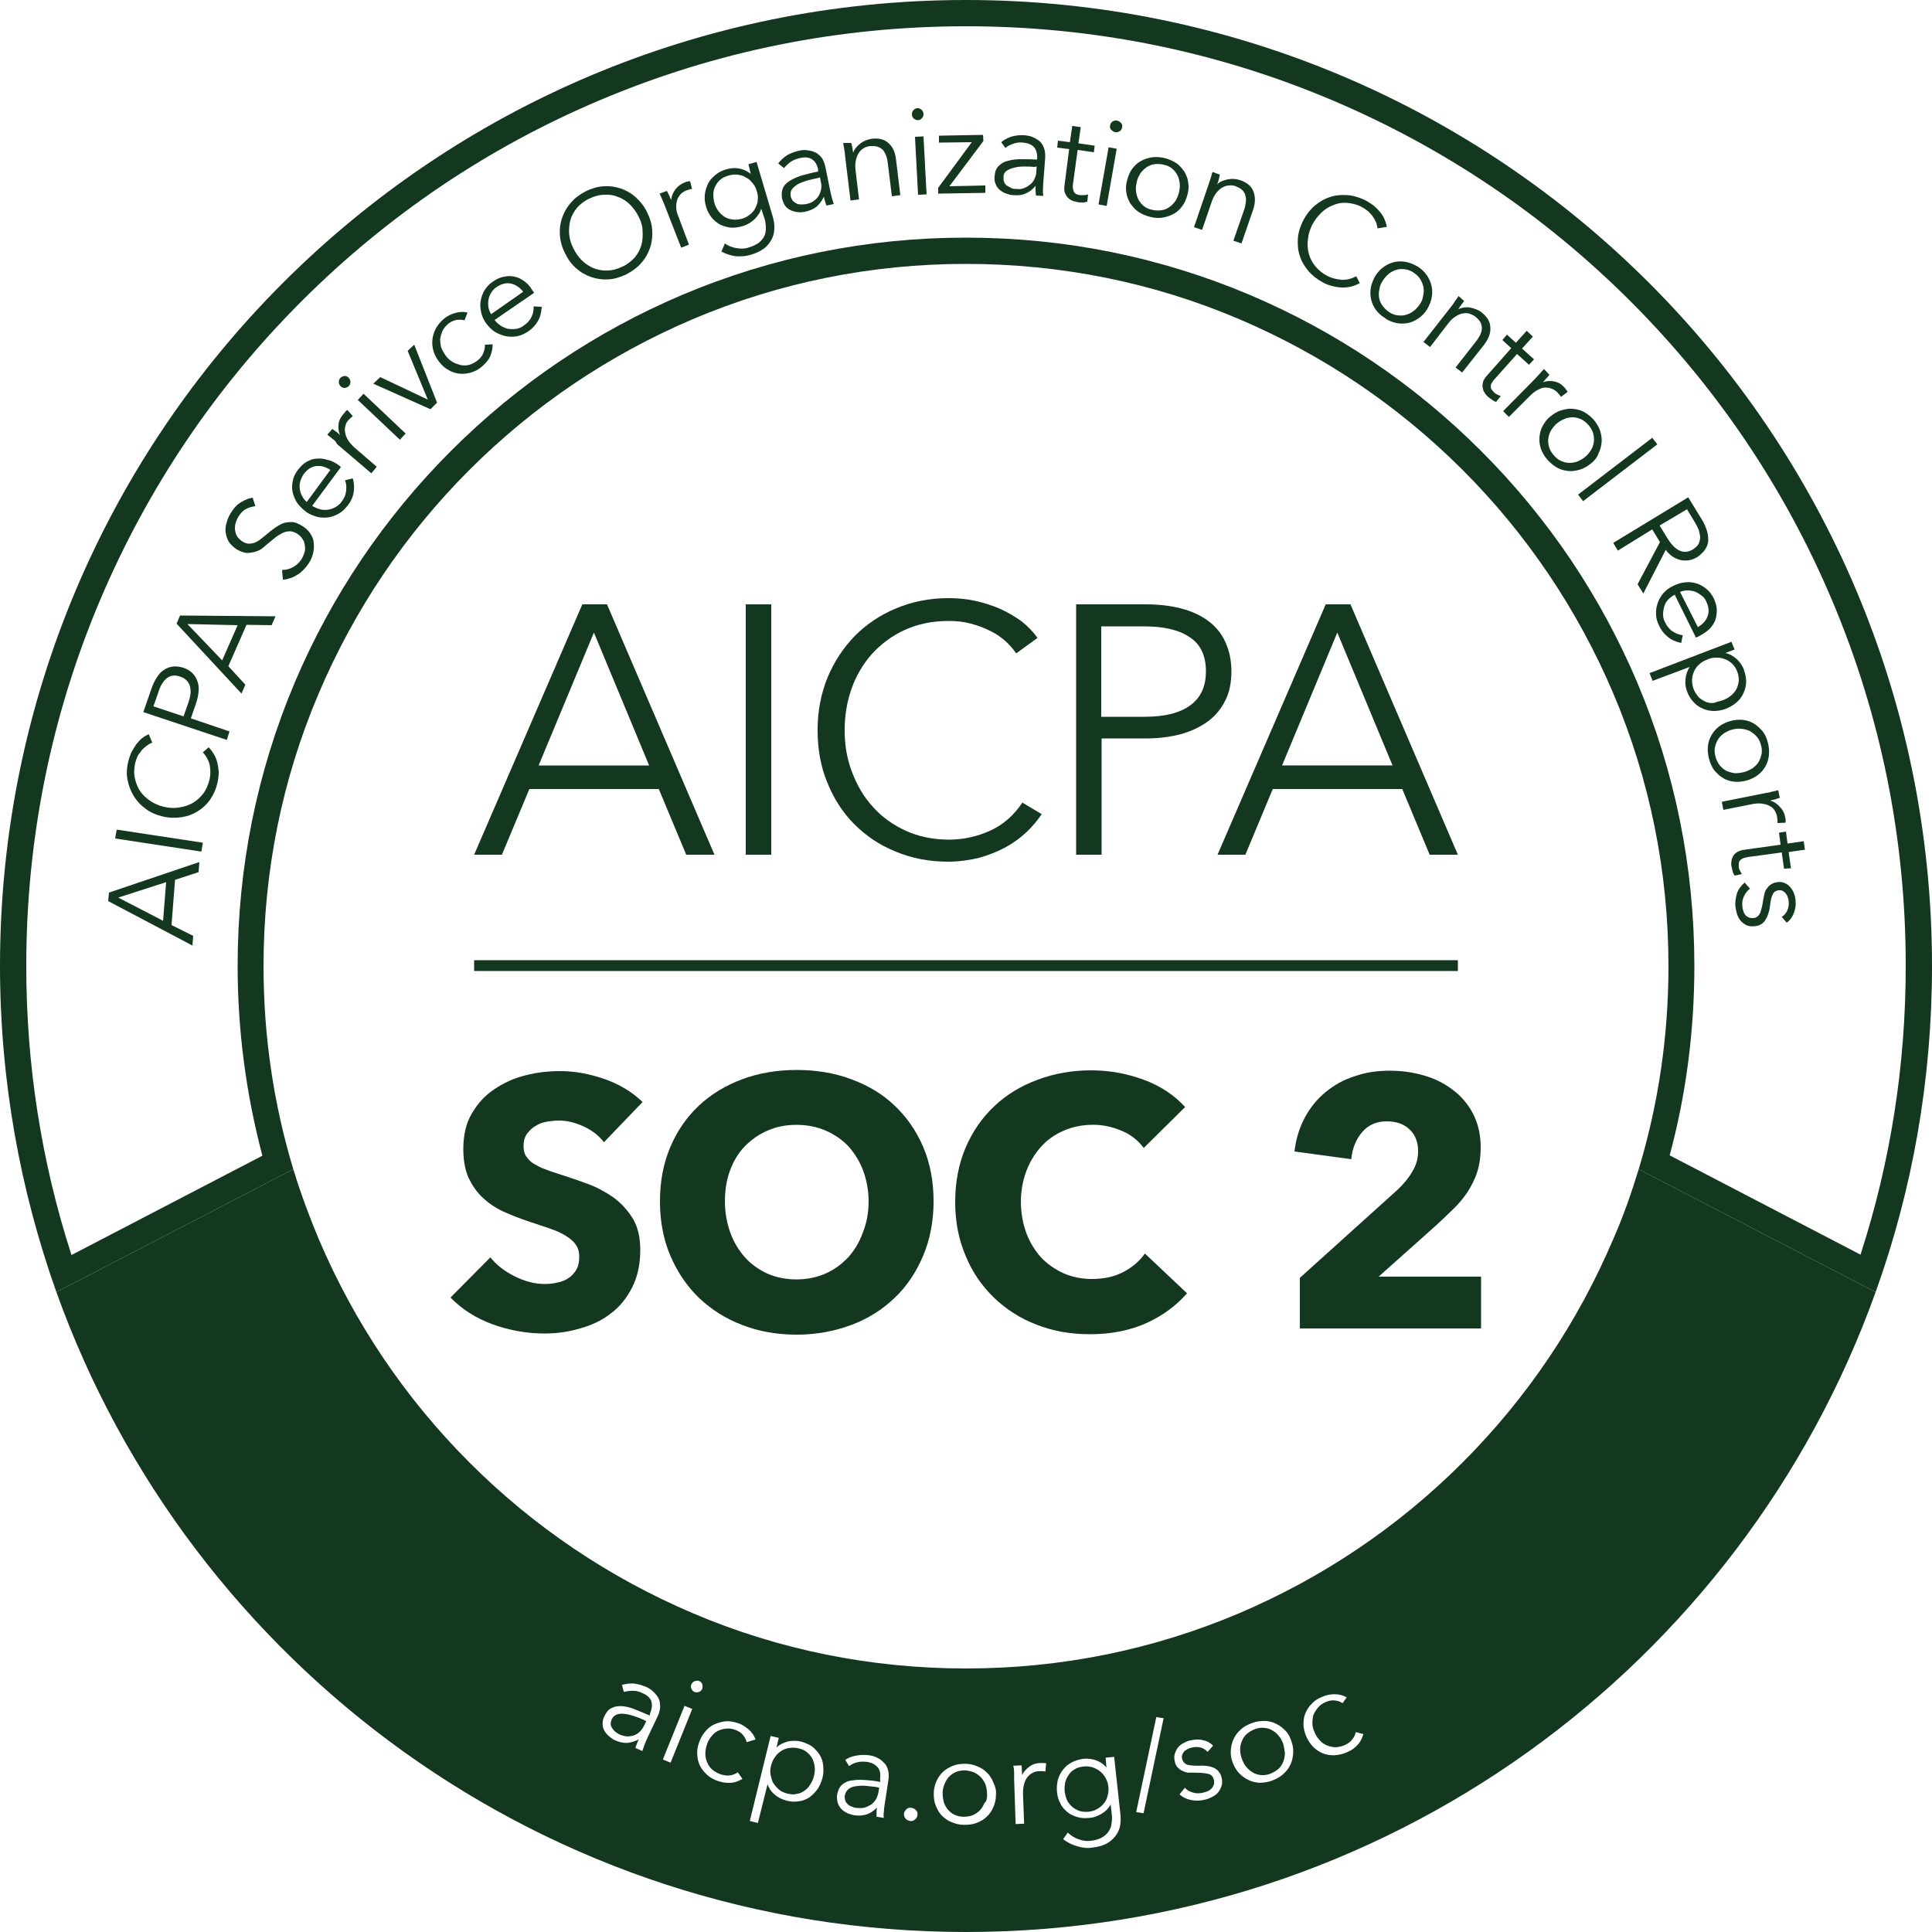 <svg width="32" height="32" viewBox="0 0 32 32" fill="none" xmlns="http://www.w3.org/2000/svg">
<path d="M16 0.435C18.099 0.435 20.141 0.845 22.061 1.658C23.917 2.445 25.581 3.565 27.008 4.992C28.435 6.419 29.562 8.09 30.343 9.939C31.155 11.859 31.565 13.894 31.565 16C31.565 17.638 31.315 19.238 30.816 20.781L27.655 19.136C27.93 18.118 28.064 17.062 28.064 16C28.064 14.368 27.744 12.787 27.117 11.302C26.509 9.869 25.639 8.576 24.531 7.469C23.424 6.362 22.131 5.491 20.698 4.883C19.213 4.256 17.632 3.936 16 3.936C14.368 3.936 12.787 4.256 11.302 4.883C9.869 5.491 8.576 6.362 7.469 7.469C6.362 8.576 5.491 9.869 4.883 11.302C4.256 12.787 3.936 14.368 3.936 16C3.936 17.069 4.077 18.125 4.346 19.142L1.184 20.787C0.685 19.245 0.435 17.638 0.435 16C0.435 13.901 0.845 11.859 1.658 9.939C2.445 8.083 3.565 6.419 4.992 4.992C6.419 3.565 8.09 2.438 9.939 1.658C11.859 0.845 13.901 0.435 16 0.435ZM16 0C7.162 0 0 7.162 0 16C0 17.894 0.333 19.712 0.934 21.401L4.858 19.366C4.531 18.285 4.365 17.158 4.365 16.006C4.365 14.432 4.672 12.909 5.28 11.482C5.869 10.099 6.707 8.851 7.776 7.782C8.845 6.714 10.093 5.875 11.475 5.286C12.909 4.678 14.432 4.371 16 4.371C17.568 4.371 19.098 4.678 20.525 5.286C21.907 5.875 23.155 6.714 24.224 7.782C25.293 8.851 26.131 10.099 26.72 11.482C27.328 12.915 27.635 14.438 27.635 16.006C27.635 17.158 27.469 18.285 27.142 19.366L31.066 21.401C31.674 19.712 32 17.894 32 16C32 7.162 24.838 0 16 0Z" fill="#143720"/>
<path fill-rule="evenodd" clip-rule="evenodd" d="M16 32C22.944 32 28.851 27.584 31.066 21.401L27.142 19.366C27.021 19.763 26.886 20.147 26.72 20.525C26.131 21.907 25.293 23.155 24.224 24.224C23.155 25.293 21.907 26.131 20.525 26.72C19.091 27.328 17.568 27.635 16 27.635C14.432 27.635 12.902 27.328 11.475 26.72C10.093 26.131 8.845 25.293 7.776 24.224C6.707 23.155 5.869 21.907 5.28 20.525C5.12 20.141 4.979 19.763 4.858 19.366L0.934 21.401C3.149 27.584 9.056 32 16 32ZM18.819 30.014L18.941 30.033L19.273 28.459L19.152 28.44L18.819 30.014ZM20.003 29.016C19.971 28.984 19.933 28.958 19.888 28.945C19.843 28.933 19.792 28.933 19.741 28.945C19.715 28.952 19.696 28.958 19.67 28.971C19.645 28.984 19.625 28.997 19.613 29.009C19.6 29.029 19.587 29.048 19.581 29.067C19.574 29.086 19.574 29.112 19.581 29.137C19.593 29.182 19.619 29.208 19.657 29.227C19.696 29.24 19.76 29.246 19.843 29.246C19.958 29.24 20.048 29.252 20.112 29.284C20.176 29.317 20.214 29.368 20.233 29.438C20.246 29.489 20.246 29.541 20.233 29.579C20.221 29.617 20.201 29.656 20.176 29.688C20.15 29.72 20.112 29.745 20.073 29.765C20.035 29.784 19.99 29.803 19.952 29.809C19.881 29.828 19.811 29.828 19.734 29.816C19.664 29.803 19.593 29.771 19.536 29.72L19.625 29.611C19.657 29.649 19.702 29.675 19.753 29.688C19.805 29.707 19.862 29.707 19.92 29.694C19.938 29.69 19.954 29.685 19.97 29.679C19.981 29.675 19.992 29.671 20.003 29.669C20.029 29.656 20.048 29.643 20.067 29.624C20.082 29.608 20.09 29.593 20.098 29.575L20.105 29.56C20.112 29.534 20.112 29.509 20.105 29.477C20.093 29.425 20.061 29.393 20.009 29.38C19.958 29.368 19.881 29.361 19.785 29.361H19.689C19.658 29.361 19.626 29.349 19.595 29.336C19.563 29.323 19.536 29.304 19.51 29.278C19.485 29.252 19.465 29.221 19.459 29.176C19.446 29.131 19.446 29.086 19.459 29.048C19.472 29.009 19.485 28.977 19.51 28.945C19.536 28.913 19.568 28.888 19.606 28.869C19.645 28.849 19.683 28.83 19.728 28.824C19.792 28.811 19.862 28.805 19.926 28.824C19.997 28.837 20.048 28.869 20.093 28.913L20.003 29.016ZM21.418 29.054C21.424 28.984 21.418 28.92 21.392 28.849C21.373 28.779 21.341 28.721 21.296 28.67C21.251 28.625 21.2 28.581 21.143 28.555C21.085 28.523 21.027 28.51 20.957 28.504C20.887 28.504 20.816 28.51 20.746 28.536C20.675 28.561 20.611 28.593 20.56 28.638C20.509 28.683 20.464 28.734 20.439 28.792C20.407 28.849 20.394 28.913 20.387 28.977C20.381 29.048 20.387 29.112 20.413 29.182C20.439 29.253 20.471 29.31 20.515 29.361C20.56 29.406 20.611 29.451 20.669 29.477C20.727 29.509 20.784 29.521 20.855 29.528C20.919 29.528 20.989 29.521 21.059 29.496C21.13 29.47 21.194 29.438 21.245 29.393C21.296 29.349 21.341 29.297 21.367 29.24C21.399 29.182 21.411 29.118 21.418 29.054ZM21.258 28.894C21.239 28.843 21.219 28.798 21.187 28.76C21.155 28.721 21.123 28.689 21.079 28.664C21.04 28.638 20.995 28.625 20.944 28.619C20.893 28.613 20.842 28.619 20.791 28.638C20.739 28.657 20.695 28.683 20.656 28.715C20.618 28.747 20.592 28.785 20.573 28.83C20.554 28.875 20.541 28.92 20.541 28.971C20.541 29.022 20.547 29.073 20.567 29.125C20.586 29.176 20.605 29.221 20.637 29.259C20.669 29.297 20.701 29.329 20.746 29.355C20.784 29.381 20.829 29.393 20.88 29.4C20.931 29.406 20.976 29.4 21.034 29.381C21.085 29.361 21.13 29.336 21.168 29.304C21.207 29.272 21.232 29.233 21.251 29.189C21.27 29.144 21.277 29.099 21.283 29.048C21.277 28.997 21.27 28.945 21.258 28.894ZM22.236 28.21C22.198 28.184 22.16 28.171 22.108 28.165C22.057 28.158 22.006 28.171 21.961 28.19C21.91 28.21 21.865 28.241 21.833 28.28C21.801 28.318 21.776 28.357 21.756 28.401C21.744 28.446 21.737 28.491 21.737 28.542C21.737 28.593 21.75 28.645 21.776 28.696C21.795 28.747 21.827 28.792 21.859 28.824C21.891 28.862 21.929 28.888 21.974 28.907C22.019 28.926 22.064 28.939 22.115 28.939C22.166 28.939 22.217 28.926 22.268 28.907C22.326 28.881 22.371 28.849 22.396 28.811C22.428 28.773 22.448 28.734 22.454 28.689L22.582 28.721C22.563 28.785 22.537 28.843 22.492 28.894C22.448 28.945 22.39 28.99 22.313 29.022C22.243 29.054 22.172 29.067 22.102 29.073C22.032 29.073 21.974 29.067 21.91 29.041C21.852 29.016 21.801 28.984 21.75 28.933C21.705 28.888 21.667 28.83 21.635 28.76C21.609 28.696 21.59 28.625 21.59 28.561C21.59 28.497 21.596 28.433 21.622 28.376C21.648 28.318 21.68 28.261 21.731 28.216C21.776 28.165 21.84 28.126 21.91 28.101C21.968 28.075 22.032 28.062 22.108 28.062C22.185 28.062 22.243 28.081 22.307 28.113L22.236 28.21ZM17.859 30.462C17.789 30.436 17.731 30.398 17.686 30.353L17.609 30.462C17.673 30.513 17.75 30.552 17.833 30.577C17.916 30.603 18 30.616 18.089 30.603C18.198 30.59 18.281 30.565 18.345 30.526C18.409 30.488 18.46 30.436 18.493 30.385C18.531 30.328 18.55 30.27 18.557 30.212C18.563 30.155 18.563 30.097 18.557 30.046L18.454 29.099L18.313 29.112L18.326 29.278C18.281 29.22 18.224 29.182 18.153 29.156C18.083 29.131 18.012 29.125 17.942 29.131C17.865 29.144 17.801 29.163 17.744 29.195C17.686 29.227 17.641 29.265 17.603 29.317C17.564 29.368 17.539 29.419 17.52 29.483C17.507 29.547 17.5 29.611 17.507 29.681C17.513 29.752 17.533 29.816 17.564 29.873C17.59 29.931 17.635 29.976 17.68 30.014C17.724 30.052 17.782 30.078 17.846 30.097C17.91 30.116 17.974 30.116 18.051 30.11C18.121 30.104 18.185 30.078 18.249 30.04C18.313 30.001 18.364 29.95 18.396 29.886L18.416 30.065C18.422 30.116 18.416 30.168 18.409 30.212C18.403 30.264 18.384 30.302 18.358 30.34C18.332 30.379 18.294 30.411 18.249 30.436C18.198 30.462 18.147 30.481 18.076 30.488C18 30.5 17.929 30.488 17.859 30.462ZM17.635 29.675C17.641 29.726 17.654 29.771 17.673 29.816C17.692 29.86 17.724 29.892 17.756 29.924C17.788 29.956 17.834 29.976 17.878 29.995C17.923 30.008 17.974 30.014 18.032 30.008C18.083 30.001 18.134 29.988 18.173 29.963C18.217 29.937 18.249 29.912 18.281 29.873C18.313 29.835 18.332 29.796 18.345 29.745C18.358 29.701 18.365 29.649 18.358 29.592C18.352 29.541 18.339 29.496 18.313 29.451C18.288 29.406 18.262 29.374 18.224 29.342C18.185 29.31 18.147 29.291 18.096 29.272C18.051 29.259 18 29.253 17.948 29.259C17.891 29.265 17.84 29.278 17.801 29.304C17.756 29.329 17.724 29.361 17.699 29.4C17.673 29.438 17.654 29.477 17.641 29.528C17.635 29.573 17.628 29.624 17.635 29.675ZM16.797 29.355C16.797 29.317 16.79 29.278 16.784 29.246L16.918 29.24C16.925 29.265 16.925 29.297 16.925 29.323C16.925 29.341 16.927 29.357 16.928 29.371C16.93 29.382 16.931 29.391 16.931 29.4C16.956 29.342 17.001 29.297 17.053 29.259C17.104 29.221 17.168 29.201 17.232 29.201H17.283C17.296 29.201 17.315 29.201 17.328 29.208L17.315 29.342C17.313 29.342 17.309 29.341 17.305 29.34C17.298 29.338 17.289 29.336 17.276 29.336H17.219C17.18 29.336 17.148 29.342 17.11 29.361C17.078 29.374 17.046 29.4 17.02 29.432C16.995 29.464 16.976 29.502 16.963 29.547C16.95 29.592 16.944 29.649 16.944 29.713L16.963 30.206L16.822 30.212L16.797 29.464V29.355ZM16.451 29.937C16.477 29.88 16.496 29.809 16.496 29.739C16.503 29.662 16.49 29.598 16.458 29.534C16.432 29.47 16.4 29.412 16.355 29.368C16.311 29.323 16.259 29.284 16.195 29.259C16.131 29.233 16.067 29.214 15.991 29.214C15.92 29.214 15.85 29.22 15.786 29.246C15.722 29.272 15.664 29.304 15.619 29.348C15.575 29.387 15.536 29.444 15.511 29.502C15.485 29.559 15.466 29.63 15.466 29.7C15.466 29.777 15.472 29.841 15.498 29.905C15.523 29.969 15.555 30.027 15.6 30.072C15.645 30.116 15.696 30.155 15.76 30.18C15.824 30.206 15.888 30.225 15.965 30.225C16.042 30.225 16.112 30.219 16.176 30.193C16.24 30.168 16.298 30.136 16.343 30.091C16.387 30.052 16.426 29.995 16.451 29.937ZM16.349 29.732C16.349 29.681 16.343 29.63 16.33 29.579C16.317 29.534 16.291 29.489 16.259 29.451C16.227 29.412 16.189 29.387 16.144 29.361C16.099 29.342 16.048 29.329 15.991 29.323C15.933 29.323 15.882 29.329 15.837 29.348C15.792 29.368 15.754 29.393 15.722 29.425C15.69 29.457 15.664 29.502 15.645 29.547C15.626 29.591 15.613 29.643 15.613 29.694C15.613 29.745 15.619 29.796 15.632 29.848C15.645 29.892 15.671 29.937 15.703 29.976C15.735 30.014 15.773 30.04 15.811 30.059C15.85 30.078 15.907 30.091 15.959 30.091C16.016 30.091 16.067 30.084 16.112 30.065C16.157 30.046 16.195 30.02 16.227 29.988C16.259 29.956 16.285 29.912 16.304 29.867C16.343 29.835 16.349 29.784 16.349 29.732ZM15.196 30.059C15.196 30.084 15.184 30.11 15.158 30.136C15.132 30.155 15.107 30.168 15.075 30.161C15.043 30.155 15.017 30.142 14.998 30.123C14.979 30.097 14.972 30.072 14.972 30.046C14.972 30.02 14.985 29.995 15.011 29.969C15.036 29.944 15.062 29.937 15.094 29.944C15.126 29.944 15.151 29.963 15.171 29.982C15.19 30.001 15.203 30.027 15.196 30.059ZM14.537 29.272C14.576 29.317 14.588 29.381 14.576 29.464L14.582 29.515C14.499 29.496 14.415 29.489 14.332 29.483C14.256 29.477 14.179 29.477 14.115 29.49C14.044 29.496 13.993 29.521 13.948 29.56C13.904 29.598 13.878 29.656 13.865 29.726C13.859 29.784 13.865 29.829 13.878 29.867C13.891 29.905 13.916 29.944 13.942 29.969C13.968 29.995 14 30.014 14.038 30.034L14.06 30.041C14.089 30.051 14.116 30.06 14.147 30.066C14.224 30.078 14.294 30.072 14.352 30.053C14.409 30.034 14.473 29.995 14.524 29.938C14.524 29.95 14.523 29.963 14.521 29.976C14.52 29.989 14.518 30.002 14.518 30.014V30.091L14.64 30.11C14.633 30.078 14.633 30.046 14.64 30.008C14.64 29.969 14.646 29.931 14.652 29.893L14.716 29.477C14.723 29.419 14.723 29.368 14.71 29.323C14.697 29.272 14.678 29.233 14.646 29.202C14.614 29.169 14.582 29.137 14.537 29.118C14.492 29.093 14.448 29.08 14.396 29.073C14.313 29.061 14.243 29.067 14.172 29.08C14.102 29.093 14.044 29.118 14 29.15L14.064 29.253C14.102 29.221 14.147 29.202 14.198 29.189C14.249 29.176 14.3 29.176 14.358 29.182C14.441 29.195 14.499 29.227 14.537 29.272ZM14.512 29.598L14.339 29.579C14.281 29.573 14.23 29.579 14.179 29.585C14.128 29.592 14.089 29.605 14.057 29.63C14.025 29.656 14.006 29.688 13.993 29.733C13.987 29.765 13.993 29.797 14 29.822C14.006 29.848 14.025 29.867 14.044 29.886C14.064 29.905 14.089 29.918 14.115 29.925C14.14 29.938 14.166 29.944 14.192 29.944C14.243 29.95 14.288 29.95 14.326 29.938C14.364 29.925 14.403 29.905 14.435 29.886C14.467 29.861 14.492 29.829 14.512 29.797C14.531 29.758 14.544 29.72 14.55 29.681L14.563 29.611L14.512 29.598ZM12.553 30.194L12.419 30.161L12.764 28.753L12.899 28.785L12.861 28.945C12.912 28.894 12.982 28.862 13.053 28.843C13.123 28.83 13.193 28.83 13.257 28.843C13.328 28.862 13.392 28.888 13.449 28.926C13.5 28.965 13.545 29.016 13.577 29.067C13.609 29.118 13.629 29.182 13.635 29.246C13.641 29.31 13.641 29.381 13.622 29.451C13.603 29.521 13.577 29.579 13.539 29.637C13.5 29.688 13.456 29.733 13.405 29.771C13.353 29.803 13.296 29.829 13.225 29.835C13.161 29.848 13.091 29.841 13.021 29.822C12.956 29.803 12.892 29.777 12.835 29.726C12.777 29.681 12.739 29.624 12.713 29.553L12.553 30.194ZM13.494 29.265C13.5 29.317 13.494 29.368 13.481 29.419C13.469 29.47 13.449 29.515 13.417 29.56C13.392 29.605 13.36 29.637 13.321 29.662C13.283 29.688 13.244 29.707 13.193 29.713C13.149 29.726 13.097 29.72 13.04 29.707C12.989 29.694 12.944 29.675 12.905 29.643C12.867 29.611 12.835 29.573 12.809 29.534C12.789 29.503 12.78 29.468 12.771 29.428C12.769 29.419 12.767 29.41 12.764 29.4C12.752 29.349 12.758 29.297 12.771 29.246C12.784 29.195 12.803 29.144 12.835 29.105C12.861 29.061 12.899 29.029 12.937 29.003C12.976 28.977 13.021 28.958 13.072 28.952C13.123 28.945 13.174 28.945 13.225 28.958C13.283 28.971 13.328 28.99 13.366 29.022C13.405 29.054 13.437 29.093 13.456 29.131C13.475 29.169 13.488 29.214 13.494 29.265ZM12.304 28.734C12.336 28.773 12.355 28.811 12.368 28.856L12.515 28.811C12.489 28.747 12.451 28.689 12.4 28.645C12.342 28.6 12.291 28.561 12.227 28.542C12.156 28.517 12.086 28.504 12.016 28.51C11.952 28.517 11.888 28.536 11.83 28.562C11.772 28.587 11.728 28.625 11.683 28.677C11.638 28.728 11.606 28.786 11.581 28.856C11.555 28.926 11.542 28.997 11.549 29.061C11.549 29.125 11.568 29.189 11.593 29.246C11.625 29.304 11.664 29.355 11.715 29.4C11.766 29.445 11.824 29.477 11.9 29.502C11.977 29.528 12.054 29.534 12.118 29.528C12.182 29.522 12.24 29.496 12.297 29.464L12.22 29.355C12.182 29.381 12.137 29.4 12.092 29.406C12.041 29.413 11.99 29.406 11.932 29.387C11.881 29.368 11.836 29.342 11.798 29.31C11.76 29.278 11.734 29.24 11.715 29.195C11.696 29.15 11.683 29.105 11.683 29.054C11.683 29.003 11.689 28.952 11.708 28.901C11.721 28.849 11.747 28.805 11.779 28.766C11.811 28.721 11.843 28.696 11.888 28.67C11.926 28.651 11.971 28.638 12.022 28.632C12.073 28.625 12.124 28.632 12.176 28.651C12.227 28.67 12.272 28.696 12.304 28.734ZM11.107 29.195L10.979 29.143L11.338 28.254L11.466 28.305L11.107 29.195ZM11.632 27.972C11.619 27.998 11.6 28.017 11.575 28.024C11.549 28.03 11.523 28.036 11.504 28.024C11.479 28.017 11.466 27.998 11.453 27.972C11.44 27.947 11.44 27.921 11.453 27.895C11.466 27.87 11.485 27.851 11.511 27.844C11.536 27.838 11.562 27.831 11.581 27.844C11.607 27.851 11.619 27.87 11.632 27.895C11.639 27.921 11.639 27.947 11.632 27.972ZM10.768 28.376C10.8 28.299 10.806 28.235 10.787 28.177C10.768 28.12 10.717 28.075 10.64 28.043C10.589 28.017 10.538 28.005 10.48 28.005C10.429 28.005 10.378 28.011 10.333 28.024L10.301 27.909C10.352 27.89 10.416 27.883 10.486 27.883C10.557 27.89 10.627 27.909 10.704 27.941C10.749 27.96 10.794 27.992 10.826 28.024C10.858 28.056 10.89 28.094 10.909 28.133C10.928 28.171 10.934 28.216 10.934 28.267C10.934 28.312 10.922 28.363 10.896 28.421L10.717 28.798C10.712 28.81 10.707 28.823 10.701 28.836C10.691 28.858 10.68 28.883 10.672 28.907C10.668 28.921 10.663 28.933 10.659 28.945C10.651 28.967 10.644 28.986 10.64 29.003L10.525 28.952C10.531 28.926 10.538 28.907 10.55 28.882C10.556 28.857 10.569 28.832 10.581 28.807C10.517 28.846 10.442 28.862 10.384 28.869C10.32 28.869 10.256 28.856 10.185 28.824C10.154 28.811 10.123 28.786 10.091 28.761C10.059 28.735 10.032 28.702 10.013 28.67C9.994 28.638 9.981 28.6 9.981 28.555C9.981 28.51 9.987 28.466 10.013 28.421C10.045 28.357 10.083 28.306 10.141 28.286C10.192 28.261 10.25 28.254 10.32 28.261C10.384 28.267 10.454 28.286 10.531 28.318L10.762 28.414L10.768 28.376ZM10.512 28.427C10.57 28.446 10.621 28.466 10.672 28.491L10.704 28.51L10.672 28.574C10.653 28.613 10.627 28.651 10.602 28.677C10.576 28.702 10.544 28.728 10.506 28.741C10.474 28.753 10.435 28.76 10.39 28.76C10.352 28.76 10.307 28.747 10.262 28.728C10.237 28.715 10.211 28.702 10.192 28.683C10.173 28.67 10.154 28.645 10.141 28.625C10.128 28.606 10.115 28.581 10.115 28.555C10.115 28.529 10.122 28.504 10.134 28.472C10.154 28.434 10.185 28.408 10.224 28.395C10.269 28.382 10.307 28.382 10.358 28.389C10.403 28.395 10.454 28.408 10.512 28.427Z" fill="#143720"/>
<path d="M8.313 14.157H7.853L9.645 10.01H10.054L11.834 14.157H11.366L10.912 13.069H8.768L8.313 14.157ZM8.921 12.679H10.752L9.837 10.477L8.921 12.679Z" fill="#143720"/>
<path d="M12.352 14.157V10.01H12.774V14.157H12.352Z" fill="#143720"/>
<path d="M17.254 13.485C17.184 13.587 17.101 13.69 16.998 13.786C16.896 13.882 16.78 13.965 16.653 14.035C16.524 14.105 16.377 14.163 16.217 14.208C16.057 14.246 15.885 14.272 15.699 14.272C15.385 14.272 15.097 14.214 14.835 14.105C14.566 13.997 14.342 13.843 14.15 13.651C13.958 13.459 13.811 13.229 13.702 12.96C13.593 12.698 13.542 12.403 13.542 12.09C13.542 11.776 13.6 11.482 13.708 11.219C13.817 10.957 13.971 10.726 14.163 10.528C14.355 10.336 14.585 10.182 14.848 10.074C15.11 9.965 15.398 9.907 15.705 9.907C15.859 9.907 16.006 9.92 16.153 9.952C16.3 9.984 16.435 10.029 16.569 10.086C16.697 10.144 16.812 10.214 16.921 10.291C17.024 10.374 17.113 10.464 17.184 10.566L16.832 10.822C16.787 10.758 16.729 10.688 16.659 10.624C16.588 10.56 16.499 10.496 16.403 10.451C16.307 10.4 16.198 10.362 16.083 10.33C15.968 10.298 15.846 10.285 15.712 10.285C15.443 10.285 15.2 10.336 14.989 10.432C14.777 10.528 14.598 10.662 14.444 10.829C14.297 10.995 14.182 11.187 14.105 11.405C14.028 11.622 13.99 11.853 13.99 12.096C13.99 12.339 14.028 12.57 14.112 12.787C14.195 13.005 14.304 13.197 14.457 13.363C14.604 13.53 14.784 13.658 15.001 13.76C15.213 13.856 15.456 13.907 15.718 13.907C15.955 13.907 16.185 13.856 16.396 13.76C16.614 13.664 16.793 13.504 16.934 13.293L17.254 13.485Z" fill="#143720"/>
<path d="M17.824 10.01H18.995C19.206 10.01 19.398 10.035 19.571 10.08C19.744 10.125 19.891 10.195 20.013 10.285C20.134 10.375 20.23 10.49 20.294 10.631C20.358 10.771 20.396 10.931 20.396 11.117C20.396 11.303 20.364 11.469 20.294 11.603C20.224 11.744 20.128 11.859 20.006 11.949C19.884 12.039 19.737 12.109 19.558 12.16C19.385 12.205 19.193 12.231 18.982 12.231H18.246V14.157H17.824V10.01ZM18.963 11.872C19.296 11.872 19.545 11.808 19.718 11.68C19.891 11.552 19.974 11.367 19.974 11.117C19.974 10.861 19.884 10.669 19.705 10.554C19.526 10.432 19.277 10.375 18.956 10.375H18.24V11.872H18.963Z" fill="#143720"/>
<path d="M20.627 14.157H20.166L21.958 10.01H22.368L24.147 14.157H23.68L23.226 13.069H21.081L20.627 14.157ZM21.235 12.678H23.065L22.15 10.477L21.235 12.678Z" fill="#143720"/>
<path d="M10.003 18.919C9.92 18.81 9.805 18.72 9.664 18.656C9.523 18.592 9.389 18.56 9.261 18.56C9.197 18.56 9.126 18.567 9.056 18.579C8.986 18.592 8.928 18.611 8.87 18.65C8.813 18.682 8.768 18.727 8.73 18.778C8.691 18.829 8.672 18.899 8.672 18.983C8.672 19.053 8.685 19.111 8.717 19.155C8.749 19.2 8.787 19.245 8.845 19.277C8.902 19.309 8.966 19.348 9.05 19.373C9.126 19.405 9.216 19.431 9.312 19.463C9.453 19.508 9.6 19.559 9.754 19.616C9.907 19.674 10.042 19.751 10.17 19.84C10.298 19.936 10.4 20.052 10.483 20.186C10.566 20.326 10.605 20.499 10.605 20.704C10.605 20.941 10.56 21.146 10.47 21.325C10.381 21.498 10.266 21.645 10.118 21.754C9.971 21.869 9.798 21.952 9.606 22.003C9.414 22.061 9.216 22.087 9.018 22.087C8.723 22.087 8.435 22.035 8.154 21.933C7.878 21.831 7.648 21.683 7.462 21.491L8.122 20.826C8.224 20.954 8.358 21.056 8.525 21.14C8.691 21.223 8.858 21.267 9.018 21.267C9.094 21.267 9.165 21.261 9.235 21.242C9.306 21.229 9.37 21.203 9.421 21.165C9.472 21.133 9.517 21.082 9.549 21.024C9.581 20.967 9.594 20.896 9.594 20.813C9.594 20.736 9.574 20.666 9.536 20.615C9.498 20.557 9.44 20.512 9.37 20.468C9.299 20.423 9.21 20.384 9.101 20.346C8.992 20.308 8.87 20.269 8.736 20.224C8.602 20.179 8.474 20.128 8.346 20.071C8.218 20.013 8.102 19.936 8.006 19.847C7.904 19.757 7.827 19.642 7.763 19.514C7.706 19.386 7.674 19.226 7.674 19.034C7.674 18.803 7.718 18.605 7.814 18.445C7.91 18.279 8.032 18.144 8.186 18.042C8.339 17.939 8.512 17.856 8.704 17.811C8.896 17.76 9.088 17.741 9.286 17.741C9.523 17.741 9.76 17.786 10.003 17.869C10.246 17.952 10.464 18.08 10.643 18.253L10.003 18.919Z" fill="#143720"/>
<path d="M15.463 19.898C15.463 20.224 15.405 20.525 15.29 20.8C15.175 21.069 15.021 21.306 14.816 21.498C14.618 21.69 14.375 21.843 14.099 21.946C13.824 22.048 13.523 22.106 13.197 22.106C12.871 22.106 12.576 22.055 12.294 21.946C12.019 21.843 11.783 21.69 11.578 21.498C11.379 21.306 11.219 21.069 11.104 20.8C10.989 20.531 10.931 20.23 10.931 19.898C10.931 19.565 10.989 19.264 11.104 18.995C11.219 18.727 11.373 18.503 11.578 18.311C11.776 18.125 12.019 17.978 12.294 17.875C12.57 17.773 12.871 17.722 13.197 17.722C13.523 17.722 13.824 17.773 14.099 17.875C14.375 17.978 14.618 18.119 14.816 18.311C15.014 18.496 15.175 18.727 15.29 18.995C15.405 19.264 15.463 19.565 15.463 19.898ZM14.387 19.898C14.387 19.719 14.355 19.552 14.298 19.392C14.24 19.238 14.157 19.104 14.055 18.989C13.952 18.88 13.824 18.791 13.677 18.727C13.53 18.663 13.37 18.631 13.191 18.631C13.011 18.631 12.858 18.663 12.711 18.727C12.563 18.791 12.442 18.88 12.333 18.989C12.23 19.098 12.147 19.232 12.09 19.392C12.032 19.546 12.007 19.719 12.007 19.898C12.007 20.083 12.039 20.256 12.096 20.416C12.154 20.576 12.237 20.711 12.339 20.826C12.442 20.941 12.57 21.03 12.711 21.095C12.858 21.159 13.018 21.191 13.191 21.191C13.364 21.191 13.523 21.159 13.671 21.095C13.818 21.03 13.939 20.941 14.048 20.826C14.151 20.711 14.234 20.576 14.291 20.416C14.355 20.256 14.387 20.083 14.387 19.898Z" fill="#143720"/>
<path d="M18.989 21.914C18.72 22.035 18.407 22.099 18.055 22.099C17.735 22.099 17.44 22.048 17.165 21.939C16.896 21.837 16.66 21.683 16.461 21.491C16.263 21.299 16.103 21.069 15.994 20.8C15.879 20.531 15.821 20.237 15.821 19.91C15.821 19.578 15.879 19.277 15.994 19.008C16.109 18.739 16.269 18.509 16.474 18.317C16.678 18.125 16.915 17.984 17.191 17.882C17.466 17.779 17.76 17.728 18.074 17.728C18.368 17.728 18.656 17.779 18.938 17.882C19.219 17.984 19.45 18.138 19.629 18.336L18.944 19.014C18.848 18.886 18.727 18.79 18.573 18.727C18.419 18.662 18.266 18.63 18.106 18.63C17.933 18.63 17.767 18.662 17.619 18.727C17.472 18.79 17.344 18.88 17.242 18.995C17.139 19.11 17.056 19.245 16.999 19.398C16.941 19.552 16.909 19.725 16.909 19.904C16.909 20.09 16.941 20.262 16.999 20.422C17.056 20.576 17.139 20.71 17.242 20.826C17.344 20.934 17.472 21.024 17.613 21.088C17.76 21.152 17.914 21.184 18.087 21.184C18.285 21.184 18.458 21.146 18.605 21.069C18.752 20.992 18.874 20.89 18.963 20.762L19.661 21.421C19.482 21.626 19.258 21.792 18.989 21.914Z" fill="#143720"/>
<path d="M21.53 21.165L23.149 19.705C23.251 19.609 23.335 19.507 23.392 19.405C23.456 19.302 23.488 19.193 23.488 19.066C23.488 18.918 23.443 18.797 23.347 18.707C23.251 18.617 23.13 18.573 22.97 18.573C22.803 18.573 22.669 18.63 22.567 18.745C22.464 18.861 22.4 19.014 22.381 19.2L21.44 19.072C21.466 18.861 21.523 18.675 21.613 18.509C21.703 18.342 21.818 18.201 21.959 18.086C22.099 17.971 22.259 17.881 22.445 17.824C22.624 17.76 22.816 17.734 23.021 17.734C23.213 17.734 23.398 17.76 23.578 17.811C23.757 17.862 23.917 17.939 24.058 18.048C24.198 18.15 24.314 18.285 24.397 18.445C24.48 18.605 24.525 18.79 24.525 19.008C24.525 19.155 24.506 19.29 24.467 19.411C24.429 19.533 24.371 19.641 24.307 19.744C24.237 19.846 24.16 19.942 24.07 20.026C23.981 20.115 23.891 20.198 23.795 20.288L22.835 21.145H24.531V22.003H21.53V21.165Z" fill="#143720"/>
<path d="M24.147 15.904H7.853V16.083H24.147V15.904Z" fill="#143720"/>
<path d="M3.2 15.501L3.187 15.661L1.792 14.925L1.805 14.784L3.302 14.278L3.289 14.445L2.899 14.573L2.841 15.322L3.2 15.501ZM2.701 15.251L2.752 14.611L1.958 14.867L2.701 15.251Z" fill="#143720"/>
<path d="M3.36 13.958L3.335 14.105L1.907 13.888L1.933 13.741L3.36 13.958Z" fill="#143720"/>
<path d="M3.456 12.378C3.488 12.409 3.514 12.448 3.539 12.486C3.565 12.525 3.584 12.576 3.597 12.621C3.61 12.672 3.616 12.723 3.623 12.781C3.623 12.838 3.616 12.896 3.603 12.96C3.578 13.069 3.539 13.158 3.482 13.242C3.424 13.325 3.354 13.389 3.271 13.44C3.187 13.491 3.098 13.523 3.002 13.536C2.906 13.549 2.797 13.549 2.695 13.523C2.592 13.498 2.49 13.459 2.413 13.395C2.33 13.338 2.266 13.267 2.215 13.184C2.163 13.101 2.131 13.011 2.112 12.915C2.093 12.819 2.099 12.717 2.125 12.608C2.138 12.557 2.157 12.506 2.176 12.461C2.202 12.416 2.227 12.371 2.253 12.333C2.285 12.294 2.317 12.256 2.349 12.23C2.387 12.198 2.426 12.179 2.464 12.16L2.522 12.301C2.496 12.307 2.471 12.326 2.439 12.345C2.413 12.365 2.381 12.39 2.355 12.416C2.33 12.448 2.311 12.48 2.285 12.512C2.266 12.55 2.253 12.589 2.24 12.633C2.221 12.723 2.215 12.813 2.234 12.89C2.253 12.973 2.279 13.043 2.323 13.107C2.368 13.171 2.426 13.222 2.49 13.267C2.56 13.312 2.631 13.344 2.714 13.363C2.797 13.382 2.88 13.389 2.957 13.376C3.04 13.363 3.111 13.344 3.181 13.306C3.251 13.267 3.309 13.216 3.36 13.152C3.411 13.088 3.443 13.011 3.469 12.921C3.488 12.838 3.488 12.762 3.475 12.678C3.456 12.595 3.418 12.525 3.36 12.461L3.456 12.378Z" fill="#143720"/>
<path d="M2.374 11.795L2.509 11.405C2.534 11.335 2.56 11.277 2.598 11.22C2.63 11.168 2.669 11.123 2.713 11.098C2.758 11.066 2.809 11.047 2.861 11.04C2.912 11.034 2.969 11.04 3.033 11.059C3.097 11.079 3.149 11.111 3.187 11.149C3.225 11.187 3.251 11.232 3.27 11.283C3.289 11.335 3.296 11.392 3.289 11.456C3.283 11.52 3.27 11.584 3.245 11.655L3.161 11.898L3.801 12.115L3.757 12.256L2.374 11.795ZM3.04 11.866L3.123 11.629C3.161 11.52 3.168 11.431 3.142 11.354C3.117 11.283 3.065 11.232 2.982 11.207C2.899 11.175 2.822 11.187 2.765 11.232C2.707 11.277 2.656 11.354 2.624 11.463L2.541 11.699L3.04 11.866Z" fill="#143720"/>
<path d="M4.064 11.341L4 11.488L2.925 10.33L2.982 10.195L4.563 10.208L4.499 10.355L4.083 10.349L3.782 11.034L4.064 11.341ZM3.68 10.938L3.936 10.355L3.104 10.336L3.68 10.938Z" fill="#143720"/>
<path d="M4.23 8.384C4.179 8.391 4.128 8.403 4.077 8.429C4.025 8.455 3.987 8.499 3.949 8.557C3.929 8.589 3.917 8.621 3.904 8.659C3.891 8.698 3.891 8.736 3.891 8.768C3.897 8.807 3.904 8.839 3.923 8.877C3.942 8.909 3.974 8.941 4.013 8.967C4.051 8.992 4.089 9.005 4.121 9.005C4.153 9.005 4.192 8.999 4.224 8.986C4.256 8.973 4.288 8.954 4.32 8.928C4.352 8.903 4.384 8.877 4.416 8.851C4.454 8.819 4.499 8.781 4.544 8.749C4.589 8.717 4.633 8.691 4.678 8.672C4.723 8.653 4.774 8.647 4.832 8.647C4.883 8.647 4.941 8.672 5.005 8.711C5.069 8.749 5.113 8.794 5.145 8.845C5.177 8.896 5.197 8.947 5.197 9.005C5.203 9.063 5.197 9.114 5.184 9.171C5.171 9.229 5.145 9.28 5.113 9.331C5.088 9.37 5.062 9.402 5.03 9.434C4.998 9.466 4.966 9.498 4.928 9.517C4.889 9.543 4.851 9.562 4.813 9.575C4.774 9.587 4.729 9.6 4.685 9.6L4.672 9.44C4.729 9.44 4.793 9.427 4.851 9.395C4.909 9.363 4.96 9.319 4.998 9.255C5.017 9.223 5.03 9.191 5.043 9.152C5.056 9.114 5.056 9.075 5.049 9.037C5.043 8.999 5.037 8.96 5.011 8.928C4.992 8.896 4.96 8.864 4.921 8.839C4.877 8.813 4.838 8.8 4.8 8.8C4.761 8.8 4.723 8.807 4.685 8.826C4.646 8.845 4.614 8.864 4.576 8.89C4.544 8.915 4.505 8.947 4.467 8.979C4.429 9.011 4.39 9.043 4.352 9.075C4.313 9.107 4.269 9.127 4.224 9.139C4.179 9.152 4.128 9.159 4.083 9.159C4.032 9.152 3.981 9.133 3.923 9.101C3.865 9.063 3.821 9.018 3.789 8.973C3.763 8.922 3.744 8.871 3.737 8.813C3.731 8.755 3.737 8.704 3.757 8.647C3.769 8.595 3.795 8.544 3.821 8.499C3.872 8.416 3.929 8.352 4 8.314C4.064 8.275 4.128 8.25 4.185 8.243L4.23 8.384Z" fill="#143720"/>
<path d="M5.593 7.693C5.6 7.699 5.606 7.706 5.619 7.712C5.625 7.719 5.638 7.725 5.645 7.738L5.171 8.378C5.209 8.403 5.254 8.422 5.299 8.435C5.344 8.448 5.389 8.448 5.433 8.442C5.478 8.435 5.517 8.422 5.561 8.397C5.6 8.371 5.638 8.346 5.664 8.301C5.709 8.243 5.728 8.186 5.734 8.122C5.741 8.058 5.734 8.007 5.715 7.955L5.843 7.923C5.869 8.013 5.869 8.096 5.856 8.166C5.843 8.237 5.811 8.307 5.76 8.371C5.715 8.429 5.67 8.474 5.613 8.506C5.555 8.538 5.497 8.563 5.433 8.57C5.369 8.576 5.305 8.576 5.241 8.557C5.177 8.538 5.113 8.512 5.056 8.467C4.998 8.422 4.953 8.371 4.915 8.32C4.883 8.263 4.857 8.205 4.845 8.141C4.832 8.077 4.838 8.019 4.851 7.955C4.864 7.891 4.896 7.834 4.934 7.783C4.979 7.725 5.03 7.674 5.081 7.648C5.139 7.616 5.19 7.597 5.248 7.597C5.305 7.591 5.363 7.597 5.421 7.616C5.485 7.629 5.536 7.654 5.593 7.693ZM5.472 7.783C5.395 7.731 5.318 7.712 5.241 7.719C5.165 7.725 5.094 7.77 5.03 7.853C5.005 7.891 4.985 7.93 4.973 7.975C4.96 8.019 4.96 8.058 4.966 8.103C4.973 8.147 4.985 8.186 5.005 8.218C5.024 8.256 5.049 8.288 5.081 8.314L5.472 7.783Z" fill="#143720"/>
<path d="M5.511 7.271C5.479 7.245 5.447 7.219 5.421 7.2L5.504 7.104C5.524 7.117 5.549 7.136 5.575 7.155C5.6 7.175 5.62 7.194 5.632 7.207C5.607 7.149 5.6 7.091 5.607 7.027C5.613 6.963 5.645 6.906 5.69 6.855C5.703 6.842 5.716 6.829 5.722 6.816C5.735 6.803 5.741 6.797 5.754 6.791L5.844 6.893C5.837 6.899 5.824 6.906 5.812 6.919C5.799 6.931 5.786 6.944 5.773 6.957C5.748 6.983 5.728 7.015 5.722 7.053C5.709 7.085 5.709 7.123 5.716 7.162C5.722 7.2 5.735 7.239 5.76 7.283C5.786 7.328 5.824 7.367 5.869 7.411L6.24 7.731L6.151 7.84L5.581 7.354C5.568 7.315 5.543 7.296 5.511 7.271Z" fill="#143720"/>
<path d="M5.772 6.253C5.791 6.272 5.804 6.298 5.804 6.323C5.804 6.349 5.798 6.375 5.779 6.394C5.759 6.413 5.74 6.419 5.715 6.426C5.689 6.426 5.663 6.419 5.644 6.4C5.625 6.381 5.612 6.355 5.612 6.33C5.612 6.304 5.619 6.279 5.638 6.259C5.657 6.24 5.676 6.234 5.702 6.227C5.727 6.227 5.753 6.234 5.772 6.253ZM6.719 7.181L6.623 7.283L5.926 6.624L6.022 6.522L6.719 7.181Z" fill="#143720"/>
<path d="M7.239 6.669L7.13 6.778L6.183 6.355L6.298 6.246L7.085 6.618L6.752 5.811L6.861 5.709L7.239 6.669Z" fill="#143720"/>
<path d="M7.693 5.306C7.654 5.293 7.603 5.293 7.558 5.299C7.507 5.312 7.462 5.331 7.424 5.363C7.379 5.402 7.347 5.44 7.328 5.485C7.309 5.53 7.296 5.575 7.29 5.619C7.29 5.664 7.296 5.715 7.309 5.76C7.328 5.805 7.354 5.85 7.386 5.895C7.418 5.939 7.456 5.971 7.501 5.997C7.546 6.023 7.59 6.035 7.635 6.048C7.68 6.055 7.731 6.055 7.776 6.042C7.821 6.029 7.866 6.003 7.91 5.971C7.955 5.933 7.994 5.888 8.006 5.843C8.026 5.799 8.032 5.754 8.032 5.709L8.16 5.703C8.16 5.767 8.147 5.831 8.122 5.895C8.096 5.959 8.051 6.01 7.987 6.067C7.93 6.119 7.866 6.151 7.802 6.17C7.738 6.189 7.674 6.195 7.61 6.189C7.546 6.183 7.488 6.163 7.431 6.131C7.373 6.099 7.322 6.055 7.277 5.997C7.232 5.939 7.2 5.882 7.181 5.818C7.162 5.754 7.155 5.69 7.162 5.626C7.168 5.562 7.187 5.504 7.219 5.44C7.251 5.383 7.296 5.325 7.36 5.274C7.411 5.235 7.469 5.203 7.539 5.184C7.61 5.165 7.674 5.159 7.744 5.178L7.693 5.306Z" fill="#143720"/>
<path d="M8.807 4.794C8.813 4.8 8.82 4.813 8.826 4.819C8.833 4.826 8.839 4.839 8.845 4.851L8.193 5.299C8.218 5.338 8.257 5.37 8.295 5.395C8.333 5.421 8.372 5.434 8.417 5.447C8.461 5.453 8.506 5.453 8.551 5.447C8.596 5.44 8.641 5.421 8.679 5.389C8.737 5.351 8.781 5.299 8.807 5.242C8.833 5.184 8.839 5.133 8.839 5.075L8.973 5.082C8.967 5.171 8.948 5.255 8.909 5.319C8.871 5.383 8.82 5.44 8.756 5.485C8.698 5.523 8.634 5.555 8.57 5.568C8.506 5.581 8.442 5.581 8.378 5.568C8.314 5.555 8.257 5.53 8.199 5.498C8.141 5.459 8.097 5.415 8.052 5.357C8.013 5.299 7.981 5.235 7.969 5.171C7.956 5.107 7.949 5.043 7.962 4.979C7.975 4.915 7.994 4.858 8.026 4.807C8.058 4.755 8.103 4.704 8.161 4.666C8.225 4.621 8.282 4.595 8.346 4.583C8.41 4.57 8.468 4.57 8.525 4.583C8.583 4.595 8.634 4.621 8.685 4.659C8.73 4.691 8.775 4.736 8.807 4.794ZM8.666 4.832C8.609 4.762 8.545 4.717 8.468 4.698C8.391 4.679 8.308 4.698 8.225 4.755C8.186 4.781 8.154 4.813 8.135 4.851C8.109 4.89 8.097 4.928 8.09 4.967C8.084 5.005 8.084 5.05 8.09 5.088C8.097 5.127 8.109 5.165 8.135 5.203L8.666 4.832Z" fill="#143720"/>
<path d="M10.72 3.52C10.771 3.623 10.797 3.719 10.803 3.821C10.809 3.923 10.797 4.019 10.765 4.109C10.733 4.199 10.688 4.282 10.618 4.359C10.553 4.435 10.47 4.493 10.374 4.544C10.278 4.589 10.182 4.621 10.08 4.627C9.978 4.634 9.888 4.621 9.792 4.589C9.702 4.557 9.619 4.512 9.542 4.442C9.466 4.378 9.408 4.295 9.357 4.192C9.306 4.09 9.28 3.994 9.273 3.891C9.267 3.789 9.28 3.693 9.312 3.603C9.344 3.514 9.389 3.431 9.459 3.354C9.523 3.277 9.606 3.219 9.702 3.168C9.798 3.123 9.894 3.091 9.997 3.085C10.099 3.079 10.189 3.091 10.285 3.123C10.374 3.155 10.457 3.2 10.534 3.271C10.611 3.341 10.675 3.424 10.72 3.52ZM10.579 3.591C10.541 3.514 10.496 3.45 10.438 3.392C10.381 3.335 10.317 3.29 10.24 3.264C10.169 3.232 10.093 3.219 10.009 3.226C9.926 3.226 9.843 3.251 9.76 3.29C9.677 3.328 9.606 3.386 9.555 3.443C9.504 3.507 9.466 3.578 9.446 3.648C9.427 3.725 9.421 3.802 9.427 3.879C9.434 3.962 9.459 4.039 9.498 4.115C9.536 4.192 9.581 4.256 9.638 4.314C9.696 4.371 9.76 4.41 9.83 4.442C9.901 4.467 9.978 4.487 10.061 4.48C10.144 4.48 10.227 4.455 10.31 4.416C10.393 4.378 10.464 4.32 10.515 4.263C10.566 4.199 10.605 4.128 10.624 4.058C10.643 3.981 10.649 3.904 10.643 3.827C10.643 3.744 10.618 3.667 10.579 3.591Z" fill="#143720"/>
<path d="M10.97 3.309C10.957 3.271 10.938 3.239 10.925 3.207L11.046 3.162C11.059 3.187 11.072 3.213 11.085 3.239C11.098 3.271 11.104 3.29 11.117 3.309C11.123 3.245 11.149 3.187 11.187 3.136C11.226 3.085 11.277 3.047 11.341 3.021C11.36 3.015 11.373 3.008 11.386 3.008C11.399 3.002 11.411 3.002 11.43 3.002L11.463 3.13C11.456 3.13 11.443 3.13 11.424 3.136C11.405 3.143 11.386 3.149 11.366 3.155C11.335 3.168 11.302 3.187 11.277 3.213C11.251 3.239 11.232 3.271 11.219 3.303C11.206 3.341 11.2 3.379 11.2 3.431C11.2 3.482 11.213 3.533 11.238 3.591L11.411 4.051L11.283 4.103L11.008 3.399C11.002 3.379 10.989 3.348 10.97 3.309Z" fill="#143720"/>
<path d="M12.007 4.032C12.058 4.071 12.122 4.096 12.192 4.109C12.263 4.122 12.339 4.122 12.41 4.096C12.474 4.077 12.525 4.051 12.57 4.02C12.608 3.987 12.64 3.949 12.659 3.911C12.679 3.872 12.685 3.828 12.685 3.776C12.685 3.732 12.679 3.68 12.666 3.629L12.608 3.456C12.589 3.527 12.544 3.584 12.493 3.636C12.435 3.687 12.378 3.719 12.307 3.744C12.237 3.764 12.167 3.776 12.103 3.77C12.039 3.764 11.981 3.744 11.924 3.719C11.872 3.687 11.821 3.648 11.783 3.597C11.744 3.546 11.712 3.488 11.693 3.418C11.674 3.354 11.668 3.29 11.674 3.226C11.68 3.162 11.7 3.104 11.725 3.047C11.751 2.989 11.796 2.944 11.847 2.9C11.898 2.855 11.962 2.823 12.032 2.804C12.096 2.784 12.167 2.778 12.243 2.791C12.314 2.804 12.378 2.836 12.435 2.88L12.397 2.72L12.531 2.682L12.8 3.591C12.813 3.642 12.826 3.693 12.826 3.757C12.826 3.815 12.82 3.879 12.794 3.936C12.768 3.994 12.73 4.051 12.679 4.096C12.621 4.147 12.544 4.186 12.442 4.218C12.359 4.244 12.269 4.25 12.186 4.244C12.096 4.231 12.02 4.205 11.949 4.167L12.007 4.032ZM11.834 3.367C11.847 3.418 11.872 3.456 11.898 3.495C11.924 3.533 11.962 3.565 12 3.591C12.039 3.616 12.084 3.629 12.135 3.636C12.186 3.642 12.237 3.636 12.288 3.623C12.339 3.61 12.384 3.584 12.423 3.552C12.461 3.52 12.493 3.488 12.512 3.444C12.531 3.399 12.551 3.36 12.551 3.309C12.557 3.258 12.551 3.207 12.531 3.156C12.519 3.104 12.493 3.066 12.461 3.028C12.429 2.989 12.397 2.957 12.352 2.938C12.314 2.912 12.269 2.9 12.218 2.893C12.167 2.887 12.122 2.893 12.071 2.906C12.013 2.925 11.968 2.944 11.93 2.976C11.892 3.008 11.866 3.047 11.847 3.085C11.828 3.124 11.815 3.168 11.815 3.22C11.815 3.271 11.821 3.322 11.834 3.367Z" fill="#143720"/>
<path d="M13.55 2.803C13.53 2.72 13.498 2.669 13.447 2.637C13.396 2.605 13.332 2.599 13.249 2.618C13.191 2.631 13.14 2.65 13.095 2.682C13.05 2.714 13.018 2.746 12.986 2.784L12.89 2.707C12.922 2.663 12.967 2.618 13.025 2.579C13.082 2.541 13.153 2.515 13.236 2.496C13.287 2.483 13.338 2.483 13.383 2.49C13.428 2.496 13.473 2.509 13.511 2.528C13.55 2.547 13.582 2.579 13.614 2.618C13.639 2.656 13.658 2.707 13.671 2.765L13.754 3.175C13.761 3.213 13.773 3.245 13.78 3.283C13.793 3.322 13.799 3.354 13.812 3.379L13.69 3.405C13.684 3.386 13.671 3.36 13.665 3.335C13.658 3.309 13.652 3.283 13.645 3.258C13.614 3.328 13.569 3.386 13.524 3.424C13.473 3.463 13.415 3.488 13.338 3.507C13.3 3.514 13.261 3.52 13.223 3.514C13.185 3.514 13.146 3.501 13.108 3.488C13.069 3.469 13.037 3.45 13.012 3.418C12.986 3.386 12.967 3.341 12.954 3.29C12.941 3.219 12.948 3.155 12.973 3.104C12.999 3.053 13.044 3.015 13.101 2.983C13.159 2.951 13.229 2.919 13.306 2.899C13.383 2.88 13.466 2.855 13.55 2.842V2.803ZM13.537 2.951C13.479 2.963 13.421 2.976 13.37 2.989C13.313 3.008 13.261 3.027 13.223 3.047C13.178 3.072 13.146 3.098 13.121 3.13C13.095 3.162 13.089 3.2 13.095 3.245C13.101 3.277 13.114 3.303 13.133 3.328C13.153 3.347 13.172 3.36 13.197 3.373C13.223 3.386 13.249 3.386 13.274 3.386C13.3 3.386 13.325 3.386 13.357 3.379C13.409 3.367 13.447 3.354 13.479 3.328C13.511 3.303 13.543 3.277 13.562 3.239C13.582 3.207 13.594 3.168 13.601 3.13C13.607 3.091 13.607 3.047 13.594 3.008L13.582 2.938L13.537 2.951Z" fill="#143720"/>
<path d="M14.1 2.368C14.106 2.394 14.113 2.419 14.119 2.451C14.125 2.483 14.125 2.509 14.132 2.528C14.151 2.47 14.196 2.419 14.253 2.374C14.311 2.33 14.375 2.31 14.439 2.298C14.56 2.285 14.656 2.31 14.72 2.374C14.791 2.438 14.829 2.528 14.842 2.65L14.912 3.232L14.772 3.251L14.708 2.726C14.701 2.675 14.695 2.63 14.682 2.592C14.669 2.554 14.65 2.522 14.631 2.49C14.605 2.464 14.58 2.445 14.541 2.432C14.509 2.419 14.464 2.419 14.413 2.419C14.375 2.425 14.343 2.432 14.311 2.451C14.279 2.47 14.247 2.496 14.228 2.528C14.202 2.56 14.189 2.605 14.177 2.65C14.164 2.701 14.164 2.752 14.17 2.816L14.228 3.302L14.087 3.321L13.997 2.579C13.997 2.554 13.991 2.522 13.984 2.477C13.978 2.438 13.972 2.4 13.965 2.368H14.1Z" fill="#143720"/>
<path d="M15.296 1.888C15.296 1.914 15.29 1.939 15.27 1.958C15.251 1.978 15.232 1.99 15.206 1.99C15.181 1.99 15.162 1.984 15.136 1.965C15.117 1.946 15.104 1.926 15.104 1.894C15.104 1.869 15.111 1.843 15.13 1.824C15.149 1.805 15.168 1.792 15.194 1.792C15.219 1.792 15.239 1.798 15.264 1.818C15.283 1.837 15.296 1.862 15.296 1.888ZM15.347 3.219L15.206 3.226L15.155 2.266L15.296 2.259L15.347 3.219Z" fill="#143720"/>
<path d="M16.288 2.336L15.725 3.085L16.32 3.072V3.194L15.539 3.207V3.111L16.096 2.355L15.552 2.362V2.247L16.282 2.234L16.288 2.336Z" fill="#143720"/>
<path d="M17.178 2.63C17.184 2.547 17.165 2.483 17.127 2.438C17.088 2.394 17.024 2.368 16.941 2.362C16.883 2.355 16.832 2.362 16.781 2.381C16.73 2.4 16.685 2.419 16.653 2.451L16.583 2.355C16.627 2.317 16.678 2.291 16.742 2.266C16.806 2.246 16.883 2.234 16.967 2.24C17.018 2.246 17.069 2.253 17.107 2.272C17.152 2.291 17.191 2.317 17.223 2.342C17.255 2.374 17.28 2.413 17.293 2.458C17.312 2.502 17.312 2.554 17.312 2.611L17.28 3.027C17.28 3.066 17.274 3.104 17.274 3.142C17.274 3.181 17.274 3.213 17.28 3.245L17.159 3.238C17.159 3.213 17.152 3.187 17.152 3.162C17.152 3.136 17.152 3.11 17.152 3.078C17.101 3.142 17.043 3.181 16.986 3.206C16.928 3.232 16.864 3.238 16.781 3.232C16.742 3.232 16.704 3.219 16.666 3.206C16.627 3.194 16.595 3.174 16.563 3.149C16.531 3.123 16.506 3.091 16.493 3.053C16.474 3.014 16.467 2.97 16.474 2.918C16.48 2.842 16.499 2.79 16.544 2.746C16.583 2.707 16.634 2.675 16.704 2.662C16.768 2.643 16.839 2.637 16.922 2.637C17.005 2.637 17.088 2.637 17.178 2.643V2.63ZM17.127 2.765C17.069 2.758 17.011 2.758 16.954 2.758C16.896 2.758 16.845 2.765 16.794 2.778C16.742 2.79 16.704 2.81 16.672 2.829C16.64 2.854 16.621 2.886 16.621 2.931C16.621 2.963 16.621 2.995 16.634 3.021C16.646 3.046 16.659 3.066 16.685 3.078C16.704 3.091 16.73 3.104 16.755 3.117C16.781 3.13 16.806 3.13 16.839 3.13C16.89 3.136 16.935 3.13 16.973 3.11C17.011 3.098 17.043 3.072 17.075 3.046C17.101 3.021 17.127 2.989 17.139 2.95C17.159 2.912 17.165 2.874 17.165 2.829L17.171 2.758L17.127 2.765Z" fill="#143720"/>
<path d="M18.118 2.522L17.849 2.483L17.773 3.04C17.766 3.078 17.766 3.104 17.773 3.13C17.779 3.155 17.785 3.174 17.792 3.187C17.805 3.2 17.817 3.213 17.837 3.219C17.856 3.226 17.875 3.232 17.894 3.232C17.913 3.232 17.933 3.232 17.958 3.232C17.977 3.232 18.003 3.226 18.022 3.219L18.009 3.341C17.984 3.347 17.958 3.354 17.933 3.354C17.907 3.354 17.875 3.354 17.843 3.347C17.817 3.341 17.792 3.334 17.766 3.328C17.741 3.315 17.715 3.302 17.689 3.277C17.67 3.258 17.651 3.226 17.638 3.194C17.625 3.162 17.625 3.117 17.632 3.066L17.709 2.47L17.51 2.445L17.523 2.33L17.721 2.355L17.76 2.086L17.901 2.106L17.862 2.374L18.131 2.413L18.118 2.522Z" fill="#143720"/>
<path d="M18.33 3.411L18.195 3.386L18.362 2.439L18.496 2.464L18.33 3.411ZM18.586 2.112C18.579 2.138 18.566 2.163 18.541 2.176C18.515 2.189 18.496 2.195 18.47 2.189C18.445 2.183 18.426 2.17 18.406 2.151C18.387 2.131 18.381 2.106 18.387 2.074C18.394 2.048 18.406 2.023 18.432 2.01C18.458 1.997 18.477 1.991 18.502 1.997C18.528 2.003 18.547 2.016 18.566 2.035C18.586 2.055 18.592 2.08 18.586 2.112Z" fill="#143720"/>
<path d="M19.668 3.226C19.648 3.296 19.623 3.36 19.584 3.412C19.546 3.463 19.501 3.508 19.444 3.54C19.386 3.572 19.328 3.591 19.258 3.604C19.188 3.616 19.123 3.61 19.047 3.591C18.976 3.572 18.912 3.546 18.855 3.508C18.797 3.469 18.759 3.418 18.72 3.367C18.688 3.309 18.663 3.252 18.656 3.188C18.643 3.124 18.65 3.053 18.669 2.983C18.688 2.912 18.714 2.848 18.752 2.797C18.791 2.746 18.835 2.701 18.893 2.669C18.951 2.637 19.008 2.618 19.079 2.605C19.143 2.599 19.213 2.599 19.29 2.618C19.36 2.637 19.424 2.663 19.482 2.701C19.54 2.74 19.578 2.791 19.616 2.842C19.648 2.9 19.674 2.957 19.68 3.021C19.693 3.085 19.687 3.156 19.668 3.226ZM19.527 3.188C19.54 3.136 19.546 3.085 19.54 3.034C19.533 2.983 19.52 2.938 19.501 2.9C19.482 2.861 19.45 2.823 19.412 2.791C19.373 2.759 19.328 2.74 19.271 2.727C19.213 2.714 19.162 2.714 19.117 2.72C19.066 2.727 19.027 2.746 18.989 2.772C18.951 2.797 18.919 2.829 18.887 2.874C18.861 2.919 18.835 2.964 18.829 3.015C18.816 3.066 18.81 3.117 18.816 3.168C18.823 3.22 18.835 3.264 18.855 3.303C18.874 3.341 18.906 3.38 18.944 3.412C18.983 3.444 19.027 3.463 19.085 3.476C19.143 3.488 19.194 3.488 19.239 3.482C19.29 3.476 19.328 3.456 19.367 3.431C19.405 3.405 19.437 3.373 19.469 3.328C19.495 3.29 19.514 3.239 19.527 3.188Z" fill="#143720"/>
<path d="M20.205 2.893C20.199 2.919 20.192 2.944 20.186 2.976C20.179 3.008 20.166 3.034 20.16 3.053C20.205 3.008 20.269 2.983 20.339 2.97C20.41 2.957 20.474 2.963 20.538 2.983C20.653 3.021 20.73 3.085 20.762 3.175C20.794 3.264 20.794 3.36 20.755 3.475L20.563 4.032L20.429 3.987L20.602 3.488C20.621 3.443 20.627 3.399 20.634 3.354C20.64 3.315 20.64 3.277 20.627 3.239C20.621 3.207 20.602 3.175 20.576 3.149C20.55 3.123 20.512 3.104 20.467 3.085C20.435 3.072 20.397 3.066 20.358 3.072C20.32 3.072 20.282 3.085 20.25 3.104C20.211 3.123 20.179 3.155 20.147 3.194C20.115 3.232 20.09 3.283 20.07 3.341L19.91 3.808L19.776 3.763L20.019 3.053C20.026 3.027 20.038 2.995 20.051 2.957C20.064 2.919 20.07 2.88 20.083 2.848L20.205 2.893Z" fill="#143720"/>
<path d="M22.522 4.691C22.483 4.711 22.438 4.73 22.393 4.743C22.349 4.755 22.297 4.762 22.246 4.762C22.195 4.762 22.137 4.755 22.086 4.743C22.029 4.73 21.971 4.711 21.913 4.679C21.817 4.627 21.734 4.563 21.67 4.487C21.606 4.41 21.555 4.327 21.529 4.237C21.497 4.147 21.491 4.051 21.497 3.949C21.504 3.847 21.536 3.751 21.587 3.648C21.638 3.552 21.702 3.469 21.779 3.405C21.856 3.341 21.939 3.29 22.029 3.264C22.118 3.232 22.214 3.226 22.317 3.232C22.419 3.239 22.515 3.271 22.611 3.315C22.656 3.341 22.701 3.367 22.745 3.399C22.784 3.431 22.822 3.469 22.854 3.507C22.886 3.546 22.912 3.584 22.931 3.629C22.95 3.674 22.963 3.712 22.97 3.757L22.816 3.783C22.816 3.757 22.803 3.725 22.797 3.693C22.784 3.661 22.765 3.629 22.745 3.597C22.726 3.565 22.694 3.533 22.669 3.507C22.637 3.482 22.605 3.456 22.56 3.431C22.477 3.386 22.393 3.367 22.31 3.36C22.227 3.354 22.15 3.367 22.08 3.399C22.009 3.424 21.939 3.469 21.881 3.527C21.824 3.584 21.773 3.648 21.734 3.725C21.696 3.802 21.67 3.879 21.664 3.962C21.651 4.045 21.658 4.122 21.677 4.199C21.696 4.275 21.734 4.346 21.786 4.41C21.837 4.474 21.901 4.525 21.984 4.57C22.061 4.608 22.137 4.627 22.221 4.634C22.304 4.64 22.387 4.615 22.464 4.576L22.522 4.691Z" fill="#143720"/>
<path d="M23.635 5.126C23.597 5.19 23.546 5.235 23.494 5.274C23.437 5.312 23.379 5.338 23.322 5.35C23.258 5.363 23.194 5.363 23.13 5.35C23.066 5.338 22.995 5.312 22.938 5.267C22.874 5.229 22.823 5.178 22.784 5.126C22.746 5.069 22.72 5.011 22.707 4.947C22.695 4.883 22.695 4.819 22.707 4.755C22.72 4.691 22.746 4.627 22.784 4.563C22.823 4.506 22.867 4.454 22.925 4.416C22.983 4.378 23.04 4.352 23.098 4.339C23.162 4.326 23.226 4.326 23.29 4.339C23.354 4.352 23.418 4.378 23.482 4.416C23.546 4.454 23.597 4.506 23.635 4.563C23.674 4.621 23.699 4.678 23.712 4.742C23.725 4.806 23.725 4.87 23.712 4.934C23.699 4.998 23.674 5.062 23.635 5.126ZM23.514 5.043C23.546 4.998 23.565 4.954 23.571 4.902C23.584 4.851 23.584 4.806 23.578 4.762C23.571 4.717 23.552 4.672 23.526 4.627C23.501 4.582 23.462 4.55 23.418 4.518C23.373 4.486 23.322 4.467 23.277 4.461C23.226 4.454 23.181 4.454 23.136 4.467C23.091 4.48 23.047 4.499 23.008 4.531C22.97 4.563 22.931 4.602 22.906 4.646C22.874 4.691 22.854 4.736 22.848 4.787C22.835 4.838 22.835 4.883 22.842 4.928C22.848 4.973 22.867 5.018 22.893 5.056C22.919 5.094 22.957 5.133 23.002 5.165C23.047 5.197 23.098 5.216 23.143 5.222C23.194 5.229 23.239 5.229 23.283 5.216C23.328 5.203 23.373 5.184 23.411 5.152C23.45 5.126 23.482 5.088 23.514 5.043Z" fill="#143720"/>
<path d="M24.25 4.986C24.237 5.005 24.218 5.031 24.198 5.056C24.179 5.082 24.166 5.101 24.154 5.12C24.211 5.095 24.281 5.082 24.352 5.095C24.422 5.108 24.486 5.133 24.538 5.172C24.633 5.248 24.685 5.332 24.685 5.428C24.691 5.524 24.653 5.613 24.582 5.709L24.218 6.17L24.109 6.087L24.435 5.671C24.467 5.632 24.492 5.594 24.512 5.556C24.531 5.517 24.544 5.479 24.544 5.447C24.544 5.408 24.538 5.376 24.525 5.344C24.505 5.312 24.48 5.28 24.441 5.248C24.409 5.223 24.378 5.21 24.345 5.197C24.307 5.184 24.269 5.184 24.23 5.191C24.192 5.197 24.147 5.216 24.109 5.242C24.064 5.268 24.025 5.306 23.987 5.357L23.686 5.748L23.577 5.664L24.038 5.076C24.051 5.056 24.077 5.031 24.096 4.992C24.121 4.96 24.141 4.928 24.16 4.903L24.25 4.986Z" fill="#143720"/>
<path d="M25.325 6.042L25.127 5.863L24.756 6.279C24.73 6.304 24.717 6.33 24.704 6.349C24.692 6.368 24.692 6.394 24.692 6.407C24.692 6.426 24.698 6.445 24.711 6.458C24.724 6.47 24.736 6.49 24.749 6.503C24.762 6.515 24.781 6.528 24.8 6.535C24.82 6.547 24.839 6.554 24.858 6.56L24.781 6.656C24.756 6.65 24.73 6.637 24.711 6.618C24.685 6.605 24.666 6.586 24.64 6.567C24.621 6.547 24.602 6.528 24.589 6.503C24.57 6.477 24.564 6.451 24.557 6.419C24.551 6.387 24.557 6.355 24.564 6.323C24.576 6.291 24.596 6.253 24.634 6.215L25.031 5.767L24.884 5.632L24.96 5.543L25.108 5.677L25.287 5.479L25.389 5.575L25.21 5.773L25.408 5.952L25.325 6.042Z" fill="#143720"/>
<path d="M25.498 6.195C25.523 6.163 25.549 6.138 25.574 6.112L25.664 6.208C25.645 6.227 25.632 6.253 25.607 6.272C25.587 6.298 25.568 6.317 25.555 6.33C25.613 6.311 25.677 6.304 25.741 6.317C25.805 6.33 25.862 6.362 25.907 6.413C25.92 6.426 25.933 6.439 25.939 6.451C25.946 6.464 25.959 6.477 25.965 6.49L25.856 6.573C25.85 6.567 25.843 6.554 25.831 6.541C25.818 6.528 25.805 6.509 25.792 6.496C25.767 6.471 25.735 6.451 25.703 6.439C25.67 6.426 25.632 6.419 25.594 6.419C25.555 6.419 25.517 6.432 25.472 6.458C25.427 6.477 25.382 6.515 25.338 6.56L24.992 6.906L24.896 6.81L25.421 6.279C25.447 6.253 25.466 6.227 25.498 6.195Z" fill="#143720"/>
<path d="M26.355 7.674C26.298 7.718 26.24 7.757 26.176 7.776C26.112 7.795 26.048 7.808 25.984 7.802C25.92 7.795 25.856 7.782 25.798 7.75C25.741 7.718 25.683 7.674 25.632 7.616C25.581 7.558 25.549 7.501 25.523 7.437C25.504 7.373 25.491 7.309 25.498 7.245C25.504 7.181 25.517 7.117 25.549 7.059C25.581 7.002 25.619 6.944 25.677 6.899C25.734 6.854 25.792 6.816 25.856 6.797C25.92 6.778 25.984 6.765 26.048 6.771C26.112 6.778 26.176 6.79 26.234 6.822C26.291 6.854 26.349 6.899 26.394 6.95C26.445 7.008 26.477 7.066 26.502 7.13C26.521 7.194 26.534 7.258 26.528 7.322C26.521 7.386 26.509 7.45 26.477 7.507C26.457 7.571 26.413 7.629 26.355 7.674ZM26.259 7.565C26.298 7.533 26.33 7.488 26.355 7.45C26.381 7.405 26.394 7.36 26.4 7.315C26.406 7.27 26.4 7.219 26.387 7.174C26.374 7.13 26.349 7.085 26.31 7.04C26.272 6.995 26.234 6.97 26.189 6.944C26.144 6.925 26.099 6.912 26.054 6.912C26.009 6.912 25.958 6.918 25.914 6.938C25.869 6.957 25.824 6.982 25.786 7.014C25.747 7.046 25.715 7.091 25.689 7.13C25.664 7.174 25.651 7.219 25.645 7.264C25.638 7.309 25.645 7.36 25.658 7.405C25.67 7.45 25.696 7.494 25.734 7.539C25.773 7.584 25.811 7.616 25.856 7.635C25.901 7.654 25.945 7.667 25.99 7.667C26.035 7.667 26.086 7.661 26.131 7.642C26.176 7.622 26.221 7.597 26.259 7.565Z" fill="#143720"/>
<path d="M26.221 8.301L26.138 8.192L27.367 7.251L27.45 7.36L26.221 8.301Z" fill="#143720"/>
<path d="M26.797 9.12L26.72 8.992L27.962 8.237L28.186 8.602C28.224 8.659 28.25 8.723 28.269 8.781C28.288 8.838 28.294 8.896 28.294 8.947C28.294 8.998 28.275 9.05 28.243 9.101C28.211 9.146 28.166 9.19 28.109 9.229C28.064 9.254 28.019 9.274 27.968 9.28C27.923 9.286 27.872 9.286 27.827 9.274C27.782 9.261 27.737 9.242 27.699 9.216C27.661 9.19 27.622 9.152 27.59 9.107L27.219 9.83L27.123 9.677L27.494 8.979L27.366 8.768L26.797 9.12ZM27.488 8.704L27.622 8.922C27.686 9.024 27.75 9.088 27.82 9.12C27.891 9.152 27.962 9.146 28.038 9.101C28.077 9.075 28.109 9.05 28.128 9.018C28.147 8.986 28.153 8.954 28.16 8.915C28.16 8.877 28.153 8.838 28.141 8.794C28.128 8.749 28.102 8.704 28.077 8.659L27.942 8.435L27.488 8.704Z" fill="#143720"/>
<path d="M28.147 10.534C28.141 10.541 28.128 10.541 28.122 10.547C28.109 10.554 28.102 10.554 28.09 10.56L27.738 9.85C27.693 9.875 27.661 9.901 27.629 9.933C27.597 9.965 27.577 10.003 27.565 10.048C27.552 10.093 27.546 10.131 27.546 10.182C27.546 10.227 27.558 10.272 27.584 10.317C27.616 10.381 27.661 10.432 27.712 10.464C27.763 10.496 27.821 10.515 27.872 10.522L27.846 10.65C27.757 10.63 27.68 10.598 27.622 10.547C27.565 10.502 27.514 10.438 27.482 10.368C27.45 10.304 27.43 10.24 27.43 10.176C27.424 10.112 27.437 10.048 27.456 9.99C27.475 9.933 27.507 9.875 27.552 9.824C27.597 9.773 27.648 9.734 27.718 9.702C27.782 9.67 27.846 9.651 27.917 9.645C27.981 9.638 28.045 9.645 28.102 9.664C28.16 9.683 28.218 9.715 28.262 9.754C28.314 9.792 28.352 9.85 28.384 9.907C28.416 9.978 28.435 10.042 28.435 10.099C28.435 10.163 28.429 10.221 28.41 10.272C28.39 10.323 28.358 10.374 28.314 10.419C28.256 10.47 28.205 10.502 28.147 10.534ZM28.122 10.387C28.198 10.342 28.256 10.285 28.282 10.208C28.314 10.131 28.301 10.048 28.262 9.965C28.243 9.92 28.218 9.888 28.179 9.862C28.147 9.837 28.109 9.811 28.07 9.798C28.032 9.786 27.987 9.779 27.949 9.779C27.91 9.779 27.866 9.786 27.827 9.805L28.122 10.387Z" fill="#143720"/>
<path d="M27.373 11.277L27.322 11.149L28.678 10.63L28.73 10.758L28.576 10.816C28.646 10.829 28.71 10.867 28.768 10.918C28.819 10.97 28.864 11.027 28.883 11.091C28.909 11.162 28.922 11.232 28.922 11.296C28.922 11.36 28.902 11.424 28.877 11.482C28.851 11.539 28.813 11.591 28.762 11.635C28.71 11.68 28.653 11.712 28.589 11.738C28.525 11.763 28.454 11.776 28.39 11.776C28.326 11.776 28.262 11.763 28.205 11.738C28.147 11.712 28.096 11.68 28.051 11.629C28.006 11.584 27.968 11.52 27.942 11.45C27.917 11.386 27.91 11.315 27.917 11.245C27.923 11.175 27.949 11.104 27.987 11.046L27.373 11.277ZM28.538 11.597C28.589 11.578 28.634 11.552 28.672 11.52C28.71 11.488 28.742 11.45 28.762 11.411C28.781 11.373 28.794 11.322 28.8 11.277C28.8 11.226 28.794 11.175 28.774 11.123C28.755 11.072 28.73 11.034 28.691 10.995C28.659 10.963 28.614 10.931 28.57 10.918C28.525 10.899 28.48 10.893 28.429 10.893C28.378 10.893 28.326 10.899 28.275 10.925C28.224 10.944 28.179 10.97 28.141 11.008C28.102 11.04 28.077 11.079 28.058 11.123C28.038 11.168 28.026 11.213 28.026 11.264C28.026 11.315 28.032 11.36 28.051 11.411C28.07 11.463 28.102 11.507 28.134 11.546C28.166 11.578 28.211 11.603 28.25 11.623C28.294 11.642 28.339 11.648 28.39 11.642C28.435 11.623 28.486 11.616 28.538 11.597Z" fill="#143720"/>
<path d="M28.928 12.928C28.858 12.947 28.787 12.954 28.723 12.947C28.659 12.941 28.595 12.922 28.544 12.89C28.486 12.858 28.442 12.813 28.397 12.762C28.358 12.711 28.327 12.647 28.307 12.57C28.288 12.499 28.282 12.429 28.288 12.365C28.294 12.295 28.314 12.237 28.346 12.179C28.378 12.122 28.416 12.077 28.474 12.032C28.525 11.994 28.589 11.962 28.659 11.943C28.73 11.923 28.8 11.917 28.864 11.923C28.928 11.93 28.992 11.949 29.043 11.981C29.101 12.013 29.146 12.058 29.191 12.109C29.235 12.16 29.261 12.224 29.28 12.295C29.299 12.365 29.306 12.435 29.299 12.506C29.293 12.576 29.274 12.634 29.242 12.691C29.21 12.749 29.172 12.794 29.114 12.839C29.062 12.877 28.998 12.909 28.928 12.928ZM28.89 12.787C28.941 12.774 28.986 12.749 29.03 12.723C29.069 12.691 29.108 12.659 29.127 12.621C29.152 12.583 29.165 12.538 29.178 12.487C29.184 12.435 29.184 12.384 29.165 12.333C29.152 12.282 29.127 12.231 29.095 12.199C29.062 12.16 29.024 12.135 28.986 12.109C28.941 12.09 28.896 12.077 28.845 12.071C28.794 12.064 28.743 12.071 28.691 12.084C28.64 12.096 28.595 12.122 28.551 12.148C28.512 12.179 28.474 12.211 28.455 12.25C28.429 12.288 28.416 12.333 28.403 12.384C28.397 12.435 28.397 12.48 28.416 12.538C28.429 12.589 28.455 12.64 28.486 12.679C28.519 12.717 28.557 12.749 28.595 12.768C28.64 12.787 28.685 12.8 28.736 12.807C28.787 12.807 28.839 12.8 28.89 12.787Z" fill="#143720"/>
<path d="M29.344 13.114C29.383 13.107 29.421 13.094 29.453 13.088L29.479 13.216C29.453 13.222 29.428 13.229 29.396 13.242C29.363 13.248 29.338 13.254 29.319 13.261C29.377 13.274 29.434 13.312 29.479 13.363C29.524 13.408 29.556 13.466 29.568 13.536C29.575 13.555 29.575 13.568 29.575 13.581C29.575 13.594 29.575 13.613 29.575 13.626L29.441 13.632C29.441 13.626 29.441 13.606 29.441 13.587C29.441 13.568 29.434 13.549 29.434 13.53C29.428 13.491 29.415 13.459 29.396 13.427C29.377 13.395 29.351 13.37 29.312 13.35C29.28 13.331 29.236 13.318 29.191 13.312C29.146 13.305 29.088 13.305 29.024 13.318L28.544 13.414L28.519 13.28L29.255 13.133C29.274 13.133 29.306 13.126 29.344 13.114Z" fill="#143720"/>
<path d="M29.549 14.388L29.511 14.119L28.954 14.195C28.916 14.202 28.89 14.208 28.871 14.215C28.852 14.227 28.832 14.234 28.82 14.253C28.807 14.266 28.8 14.285 28.8 14.304C28.8 14.323 28.8 14.343 28.8 14.362C28.8 14.381 28.807 14.4 28.82 14.419C28.826 14.439 28.839 14.458 28.852 14.477L28.73 14.503C28.717 14.477 28.704 14.458 28.698 14.432C28.692 14.407 28.685 14.381 28.679 14.349C28.672 14.323 28.672 14.298 28.679 14.266C28.679 14.234 28.692 14.208 28.704 14.183C28.717 14.157 28.743 14.131 28.775 14.112C28.807 14.093 28.845 14.08 28.896 14.074L29.492 13.991L29.466 13.792L29.581 13.773L29.607 13.972L29.875 13.933L29.895 14.074L29.626 14.112L29.664 14.381L29.549 14.388Z" fill="#143720"/>
<path d="M29.511 15.187C29.549 15.162 29.581 15.13 29.601 15.085C29.62 15.04 29.633 14.995 29.626 14.938C29.626 14.912 29.62 14.886 29.613 14.867C29.607 14.842 29.594 14.822 29.581 14.803C29.569 14.784 29.549 14.771 29.53 14.758C29.511 14.745 29.485 14.745 29.46 14.745C29.415 14.752 29.383 14.771 29.364 14.809C29.345 14.848 29.326 14.905 29.319 14.989C29.306 15.104 29.274 15.187 29.236 15.245C29.198 15.302 29.14 15.334 29.063 15.341C29.006 15.347 28.961 15.341 28.922 15.322C28.884 15.302 28.852 15.277 28.826 15.245C28.801 15.213 28.782 15.174 28.769 15.136C28.756 15.091 28.75 15.053 28.743 15.008C28.737 14.938 28.75 14.867 28.769 14.797C28.794 14.726 28.839 14.669 28.897 14.618L28.986 14.72C28.948 14.745 28.916 14.784 28.89 14.835C28.865 14.886 28.852 14.938 28.858 14.995C28.858 15.027 28.865 15.053 28.871 15.078C28.878 15.104 28.89 15.13 28.903 15.149C28.916 15.168 28.935 15.181 28.961 15.194C28.986 15.206 29.012 15.206 29.044 15.206C29.095 15.2 29.127 15.174 29.153 15.123C29.172 15.072 29.191 15.002 29.204 14.905C29.21 14.873 29.217 14.848 29.223 14.809C29.23 14.778 29.242 14.745 29.262 14.72C29.281 14.694 29.3 14.669 29.332 14.65C29.358 14.63 29.396 14.618 29.441 14.611C29.492 14.605 29.53 14.611 29.569 14.63C29.607 14.65 29.633 14.669 29.658 14.701C29.684 14.733 29.703 14.765 29.716 14.803C29.729 14.842 29.741 14.886 29.741 14.931C29.748 14.995 29.735 15.066 29.709 15.13C29.684 15.194 29.645 15.245 29.594 15.283L29.511 15.187Z" fill="#143720"/>
</svg>
